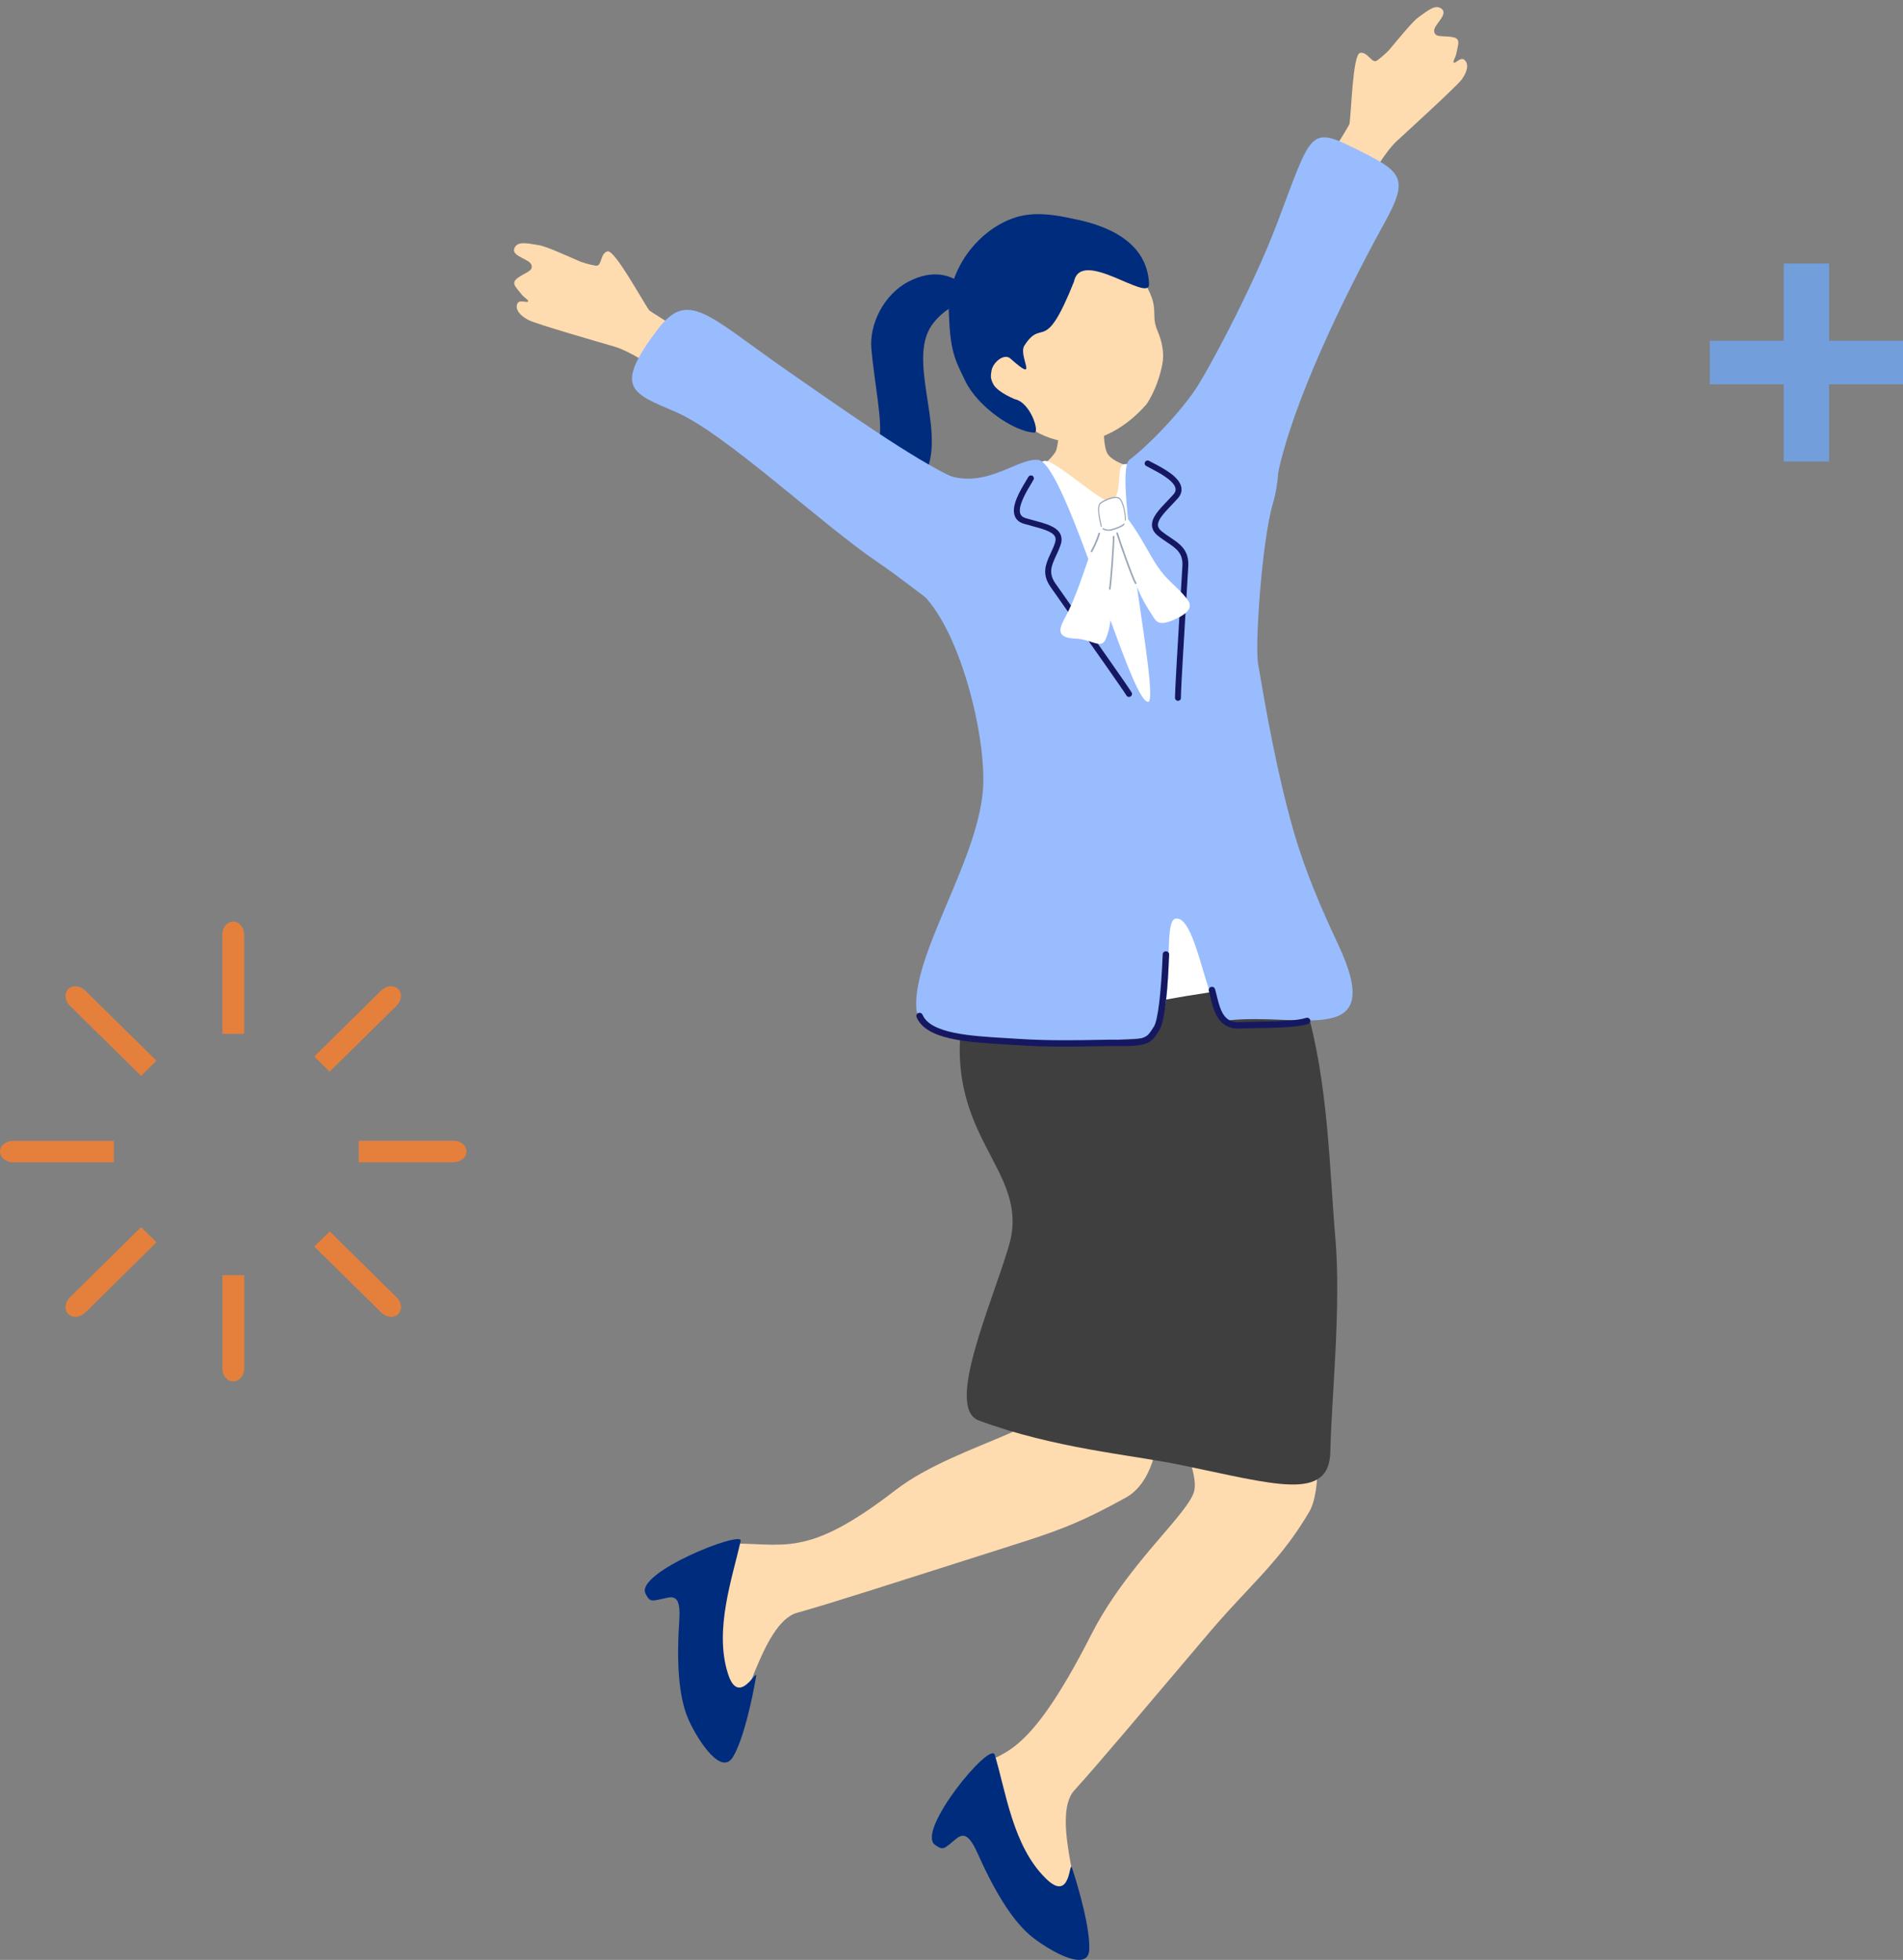 <svg width="167" height="172" viewBox="0 0 167 172" fill="none" xmlns="http://www.w3.org/2000/svg">
<rect x="0" y="0" width="167" height="172" fill="#808080" stroke="none"/>
<g id="can-deco 1">
<path id="Vector" d="M101.19 111.697C101.011 109.683 90.688 112.321 88.202 113.766C86.126 114.969 91.438 120.547 91.315 123.858C91.293 124.492 90.089 125.138 88.365 125.888C85.577 127.102 81.412 128.592 78.602 130.76C70.63 136.918 68.828 135.351 63.733 135.467C60.324 135.544 61.724 148.284 64.019 150.668C65.223 151.385 66.728 142.441 69.942 141.542C73.133 140.648 78.372 138.943 87.48 136.052C91.511 134.772 93.431 134.176 96.308 132.747C97.047 132.377 97.848 131.958 98.766 131.45C103.239 128.984 101.822 118.815 101.184 111.703L101.19 111.697Z" fill="#FFDBB0"/>
<path id="Vector_2" d="M112.907 109.606C112.487 107.626 103.435 109.319 100.625 109.982C94.562 111.411 105.596 126.821 104.812 130.794C104.711 131.301 104.252 131.991 103.586 132.835C101.705 135.208 98.105 138.844 95.771 143.44C89.893 155.004 87.861 153.443 85.745 155.242C82.431 158.05 90.985 167.137 94.215 167.948C95.62 167.921 92.054 159.567 94.282 157.118C96.493 154.684 100.003 150.486 106.144 143.247C108.311 140.692 110.214 138.888 111.977 136.791C112.991 135.583 113.953 134.281 114.894 132.675C117.083 128.929 113.808 113.822 112.912 109.612L112.907 109.606Z" fill="#FFDBB0"/>
<path id="Vector_3" d="M102.651 85.064C109.956 84.264 112.783 82.085 114.608 88.331C116.578 95.062 116.668 102.649 117.183 108.613C117.715 114.738 116.825 122.92 116.746 127.384C116.668 131.831 111.871 130.264 103.591 128.559C99.286 127.671 92.49 127.113 85.901 124.664C82.929 123.56 86.971 114.622 88.532 109.347C90.581 102.434 82.291 99.857 84.647 88.038C85.358 84.469 93.408 86.08 102.656 85.064H102.651Z" fill="#3F3F3F"/>
<path id="Vector_4" d="M85.605 26.093C85.543 25.387 84.849 25.122 84.043 24.642C83.421 24.273 81.966 23.561 79.749 24.703C77.493 25.867 76.295 28.526 76.463 30.557C76.71 33.47 77.493 37.139 77.152 38.502C76.519 41.013 75.943 41.724 73.513 42.701C71.587 43.473 79.76 45.691 81.423 41.051C82.8 37.211 79.503 31.307 81.938 28.311C83.769 26.06 85.644 26.628 85.599 26.088L85.605 26.093Z" fill="#002C7E"/>
<path id="Vector_5" d="M96.913 35.583C96.666 35.578 93.386 35.705 93.078 35.666C92.938 36.179 92.994 39.076 92.614 39.672C91.735 41.035 89.775 41.884 88.701 42.569C87.547 43.302 85.963 43.672 86.053 44.963C86.013 46.751 85.952 53.339 86.008 53.946C86.372 57.984 93.895 58.216 95.569 58.211C101.889 58.189 106.357 56.445 106.704 50.547C106.452 48.069 104.728 44.434 101.755 41.873C100.983 41.206 98.172 41.068 97.249 39.904C96.661 39.164 96.896 35.92 96.907 35.578L96.913 35.583Z" fill="#FFDBB0"/>
<path id="Vector_6" d="M89.104 36.571C91.298 38.607 93.918 39.175 95.816 38.629C97.713 38.088 99.309 36.979 100.624 35.462C101.598 33.994 102.08 32.047 102.074 31.263C102.074 30.546 101.89 29.751 101.576 29.029C100.848 27.34 102.086 27.02 99.785 23.848C99.085 22.888 95.273 18.645 90.083 19.831C85.521 20.879 84.513 32.3 89.109 36.566L89.104 36.571Z" fill="#FFDBB0"/>
<path id="Vector_7" d="M94.248 24.725C94.859 21.679 100.916 26.667 100.837 24.918C100.675 21.144 97.025 19.753 94.204 19.207C93.549 19.08 91.864 18.639 90.173 18.849C86.674 19.29 83.12 23.086 83.265 27.357C83.377 30.755 83.741 31.467 84.732 33.481C85.84 35.743 89.02 37.895 90.772 37.967C91.259 37.989 90.453 35.302 89.031 35.026C86.792 34.033 86.887 33.288 87.01 32.538C87.133 31.787 88.124 30.987 88.656 31.456C91.293 33.801 89.305 31.247 89.899 30.325C91.511 27.815 91.629 31.296 94.248 24.719V24.725Z" fill="#002C7E"/>
<path id="Vector_8" d="M117.362 21.227C117.362 20.763 119.512 17.05 119.557 16.962C120.464 15.119 121.673 13.215 122.574 12.382C123.475 11.549 127.814 7.598 128.284 6.964C128.754 6.324 128.956 5.579 128.474 5.231C128.167 5.005 127.736 5.568 127.584 5.502C127.45 5.414 127.724 5.099 127.803 4.696C127.971 3.83 128.239 3.355 127.372 3.24C126.498 3.124 125.933 3.3 125.855 2.749C125.776 2.197 127.103 1.314 126.543 0.801C125.983 0.288 125.222 1 124.511 1.491C123.968 1.866 122.759 3.367 121.874 4.42C121.483 4.823 120.956 5.242 120.822 5.325C120.385 5.607 120.016 4.509 119.355 4.641C118.7 4.773 118.583 10.004 118.42 10.892C118.381 11.108 113.847 18.236 113.472 19.185C113.013 20.36 117.379 22.347 117.374 21.232L117.362 21.227Z" fill="#FFDBB0"/>
<path id="Vector_9" d="M103.725 36.135C105.819 33.007 109.922 25.276 112.095 19.544C115.095 11.621 114.877 11.025 118.891 13.022C122.949 15.047 123.755 15.477 121.51 19.538C117.888 26.104 113.382 35.445 112.106 41.763C110.857 47.965 110.768 50.139 108.109 47.418C105.87 45.129 100.898 40.361 103.731 36.135H103.725Z" fill="#99BCFF"/>
<path id="Vector_10" d="M62.608 36.041C62.401 35.627 58.79 33.249 58.712 33.194C57.066 31.947 55.118 30.772 53.937 30.424C52.756 30.077 47.085 28.455 46.374 28.085C45.663 27.721 45.148 27.141 45.417 26.617C45.59 26.281 46.228 26.59 46.335 26.463C46.419 26.325 46.027 26.159 45.775 25.839C45.232 25.139 44.778 24.835 45.501 24.344C46.228 23.853 46.816 23.765 46.631 23.235C46.452 22.711 44.862 22.501 45.137 21.795C45.405 21.089 46.407 21.387 47.27 21.514C47.925 21.607 49.688 22.424 50.953 22.97C51.485 23.163 52.151 23.301 52.308 23.318C52.828 23.378 52.66 22.231 53.31 22.06C53.959 21.889 56.434 26.523 56.982 27.241C57.117 27.412 64.4 31.798 65.166 32.482C66.112 33.327 63.106 37.034 62.602 36.036L62.608 36.041Z" fill="#FFDBB0"/>
<path id="Vector_11" d="M83.724 41.934C80.27 40.361 74.056 35.992 68.984 32.46C62.065 27.638 60.38 25.376 57.699 28.929C53.847 34.038 55.359 34.469 59.294 36.152C63.599 37.989 71.99 45.918 76.967 49.3C81.882 52.638 83.315 54.955 84.743 52.108C86.176 49.256 88.387 44.058 83.724 41.934Z" fill="#99BCFF"/>
<path id="Vector_12" d="M98.654 40.742C97.853 40.836 98.631 43.495 97.478 43.975C96.745 44.279 92.389 40.113 91.583 40.461C88.756 41.691 87.85 55.959 87.67 62.41C87.833 62.923 87.939 64.523 87.967 65.521C88.017 67.132 88.605 80.595 88.896 83.415C89.299 87.293 92.227 89.66 93.907 89.385C95.586 89.109 100.087 87.994 106.289 87.067C108.131 86.791 114.115 82.968 114.015 82.173C113.936 81.555 112.778 69.659 110.65 63.485C107.767 55.16 103.099 40.224 98.642 40.737L98.654 40.742Z" fill="white"/>
<path id="Vector_13" d="M117.396 82.808C115.896 79.624 114.496 76.325 113.545 73.02C111.994 67.635 111.02 61.83 110.404 58.26C110.113 56.578 110.746 47.468 111.686 44.257C113.858 36.863 108.68 27.688 105.411 33.376C104.078 35.694 100.893 39.015 99.113 40.356C97.545 41.542 101.845 61.483 100.764 61.593C99.191 61.753 93.565 40.67 91.119 40.367C89.21 40.13 86.193 43.346 82.336 41.355C75.461 37.807 72.92 46.155 80.354 51.639C83.948 54.293 86.433 63.872 86.288 68.793C86.097 75.138 80.096 83.547 80.41 88.491C80.662 92.458 94.248 91.459 99.941 91.15C103.95 90.935 101.671 80.788 103.194 80.612C105.153 80.385 105.998 89.749 107.79 89.55C114.172 88.838 121.79 92.11 117.396 82.808Z" fill="#99BCFF"/>
<path id="Vector_14" d="M99.393 91.785C99.057 91.807 98.654 91.812 98.178 91.801C97.775 91.79 97.137 91.801 96.353 91.818C94.59 91.851 91.919 91.9 89.451 91.735C89.07 91.713 88.689 91.685 88.297 91.663C84.844 91.459 81.272 91.249 80.438 89.269C80.376 89.125 80.444 88.965 80.589 88.904C80.735 88.844 80.897 88.915 80.959 89.053C81.658 90.714 85.202 90.924 88.331 91.106C88.723 91.128 89.109 91.15 89.49 91.178C91.936 91.338 94.59 91.294 96.347 91.26C97.148 91.244 97.792 91.233 98.2 91.244C100.484 91.299 100.686 90.985 101.095 90.35C101.145 90.273 101.195 90.196 101.251 90.113C101.604 89.594 101.895 87.216 102.035 83.751C102.035 83.597 102.175 83.475 102.326 83.486C102.483 83.492 102.606 83.624 102.6 83.773C102.5 86.366 102.265 89.627 101.727 90.422L101.582 90.648C101.156 91.31 100.837 91.696 99.409 91.785H99.393Z" fill="#151861"/>
<path id="Vector_15" d="M114.121 90.014C113.153 90.174 111.798 90.201 110.471 90.223C109.883 90.234 109.312 90.245 108.792 90.267C106.894 90.35 106.497 88.651 106.228 87.531C106.178 87.321 106.133 87.128 106.082 86.963C106.038 86.814 106.122 86.659 106.273 86.615C106.429 86.571 106.581 86.653 106.625 86.802C106.681 86.979 106.726 87.183 106.782 87.404C107.101 88.745 107.448 89.771 108.769 89.71C109.296 89.688 109.872 89.677 110.466 89.666C112.095 89.633 113.78 89.6 114.619 89.329C114.765 89.28 114.927 89.363 114.978 89.506C115.028 89.65 114.944 89.809 114.798 89.859C114.608 89.92 114.379 89.975 114.127 90.014H114.121Z" fill="#151861"/>
<path id="Vector_16" d="M99.09 61.168C98.995 61.168 98.906 61.129 98.855 61.041C98.536 60.517 96 56.92 94.147 54.293C93.201 52.953 92.423 51.849 92.182 51.496C91.382 50.326 91.785 49.46 92.21 48.538C92.339 48.263 92.474 47.976 92.574 47.667C92.658 47.429 92.658 47.236 92.574 47.076C92.339 46.641 91.483 46.414 90.581 46.166C90.341 46.1 90.094 46.033 89.848 45.962C89.451 45.846 89.187 45.62 89.059 45.294C88.706 44.406 89.518 43.071 90.049 42.182C90.128 42.055 90.195 41.945 90.246 41.851C90.318 41.73 90.475 41.686 90.598 41.752C90.721 41.818 90.766 41.978 90.699 42.099C90.643 42.193 90.576 42.309 90.497 42.442C90.072 43.142 89.288 44.456 89.546 45.107C89.613 45.278 89.764 45.399 89.999 45.471C90.24 45.542 90.481 45.609 90.716 45.669C91.779 45.956 92.692 46.205 93.033 46.834C93.184 47.12 93.201 47.452 93.072 47.827C92.96 48.158 92.82 48.456 92.686 48.748C92.278 49.636 91.981 50.276 92.619 51.203C92.86 51.557 93.638 52.66 94.584 53.995C96.442 56.627 98.978 60.23 99.309 60.771C99.381 60.892 99.342 61.052 99.219 61.124C99.18 61.146 99.141 61.157 99.102 61.157L99.09 61.168Z" fill="#151861"/>
<path id="Vector_17" d="M103.496 61.477C103.58 61.433 103.636 61.35 103.631 61.251C103.625 60.638 103.888 56.269 104.078 53.074C104.179 51.446 104.258 50.1 104.28 49.675C104.347 48.268 103.547 47.733 102.696 47.165C102.438 46.994 102.175 46.817 101.923 46.607C101.727 46.447 101.627 46.282 101.615 46.1C101.587 45.609 102.192 44.974 102.836 44.301C103.009 44.119 103.183 43.937 103.351 43.749C103.625 43.446 103.731 43.12 103.67 42.773C103.502 41.835 102.102 41.106 101.179 40.626C101.05 40.56 100.932 40.499 100.837 40.444C100.708 40.373 100.552 40.422 100.485 40.544C100.412 40.665 100.457 40.825 100.585 40.891C100.686 40.946 100.804 41.007 100.938 41.079C101.671 41.46 103.037 42.171 103.16 42.867C103.194 43.049 103.127 43.225 102.964 43.407C102.797 43.589 102.623 43.771 102.455 43.948C101.699 44.737 101.05 45.421 101.095 46.127C101.112 46.447 101.279 46.74 101.587 46.994C101.862 47.22 102.136 47.402 102.405 47.584C103.222 48.13 103.815 48.528 103.765 49.648C103.743 50.072 103.664 51.413 103.563 53.041C103.373 56.241 103.104 60.622 103.116 61.251C103.116 61.394 103.233 61.505 103.379 61.505C103.424 61.505 103.463 61.494 103.502 61.472L103.496 61.477Z" fill="#151861"/>
<path id="Vector_18" d="M64.999 135.224C64.271 138.49 62.653 143.02 63.879 146.872C64.825 149.89 66.488 146.292 66.353 147.114C66.057 148.902 65.273 152.632 64.316 154.199C63.331 155.821 61.388 152.985 60.481 151.043C59.933 149.868 59.25 147.539 59.608 142.27C59.72 140.615 59.457 140.03 58.6 140.212C57.178 140.504 57.072 140.681 56.652 139.864C55.695 138.005 65.217 134.264 64.999 135.23V135.224Z" fill="#002C7E"/>
<path id="Vector_19" d="M87.296 154.006C88.27 157.211 88.869 161.989 91.763 164.842C94.019 167.088 93.806 163.137 94.075 163.932C94.651 165.653 95.698 169.317 95.586 171.143C95.469 173.03 92.418 171.397 90.705 170.089C89.669 169.295 87.973 167.546 85.818 162.707C85.14 161.189 84.636 160.792 83.954 161.338C82.828 162.243 82.817 162.447 82.061 161.912C80.343 160.698 86.915 152.748 87.296 154V154.006Z" fill="#002C7E"/>
<path id="Vector_20" d="M97.383 46.122C97.775 46.199 97.814 48.114 97.557 50.514C97.26 53.294 97.803 54.227 97.031 56.092C96.644 57.024 95.81 56.097 94.343 56.042C92.474 55.97 93.078 54.939 93.487 54.166C94.483 52.296 95.077 50.238 95.939 47.838C96.437 46.442 96.437 45.945 97.389 46.127L97.383 46.122Z" fill="white"/>
<path id="Vector_21" d="M98.072 45.532C98.268 44.715 98.654 44.627 100.944 48.676C102.321 51.121 103.048 51.11 104.218 52.633C104.834 53.438 103.871 53.995 103.2 54.31C101.509 55.099 101.447 54.475 100.96 53.747C99.589 51.678 99.382 50.128 98.329 47.805C97.719 46.453 97.999 45.829 98.072 45.537V45.532Z" fill="white"/>
<path id="Vector_22" d="M97.271 43.766C98.346 43.468 98.463 43.7 98.648 44.742C98.805 45.614 98.794 45.989 97.775 46.326C96.756 46.663 96.734 46.42 96.543 45.62C96.353 44.82 96.101 44.091 97.271 43.766Z" fill="white"/>
<path id="Vector_23" d="M98.777 45.686C98.777 45.686 98.766 45.686 98.76 45.686C98.738 45.686 98.715 45.658 98.715 45.631C98.727 45.454 98.687 44.891 98.519 44.378C98.357 43.887 98.234 43.688 97.876 43.705C97.495 43.727 96.946 43.942 96.605 44.202C96.303 44.433 96.538 45.493 96.661 46.061L96.689 46.182C96.694 46.21 96.683 46.238 96.655 46.249C96.655 46.249 96.605 46.238 96.599 46.21L96.571 46.089C96.431 45.454 96.196 44.384 96.555 44.113C96.913 43.837 97.467 43.622 97.87 43.6C98.279 43.578 98.435 43.821 98.603 44.34C98.76 44.825 98.816 45.399 98.805 45.642C98.805 45.664 98.788 45.686 98.771 45.691L98.777 45.686Z" fill="#9AA7B9"/>
<path id="Vector_24" d="M97.4 46.58C97.125 46.602 96.868 46.524 96.778 46.458C96.756 46.442 96.745 46.403 96.761 46.376C96.778 46.348 96.806 46.337 96.834 46.359C96.935 46.436 97.282 46.524 97.596 46.425C98.155 46.249 98.525 46.072 98.587 45.962C98.603 45.934 98.631 45.928 98.659 45.945C98.682 45.962 98.687 46 98.676 46.028C98.598 46.171 98.245 46.348 97.624 46.541C97.551 46.563 97.478 46.58 97.405 46.585L97.4 46.58Z" fill="#9AA7B9"/>
<path id="Vector_25" d="M97.4 51.749C97.4 51.749 97.389 51.749 97.383 51.749C97.344 51.744 97.316 51.705 97.322 51.667C97.428 51.054 97.669 47.766 97.657 47.093C97.657 47.054 97.685 47.021 97.725 47.021C97.764 47.021 97.797 47.054 97.797 47.093C97.808 47.771 97.568 51.082 97.462 51.694C97.456 51.727 97.428 51.749 97.394 51.755L97.4 51.749Z" fill="#9AA7B9"/>
<path id="Vector_26" d="M99.662 51.258C99.662 51.258 99.606 51.247 99.594 51.225C99.314 50.756 98.195 47.589 97.965 46.811C97.954 46.773 97.977 46.734 98.016 46.723C98.055 46.712 98.094 46.734 98.105 46.773C98.329 47.523 99.449 50.707 99.723 51.154C99.746 51.187 99.734 51.231 99.695 51.253C99.684 51.258 99.673 51.264 99.662 51.264V51.258Z" fill="#9AA7B9"/>
<path id="Vector_27" d="M95.788 48.467C95.788 48.467 95.765 48.467 95.754 48.461C95.721 48.444 95.704 48.406 95.721 48.367C95.86 48.102 96.18 47.518 96.392 46.8C96.403 46.762 96.443 46.74 96.482 46.751C96.521 46.762 96.543 46.8 96.532 46.839C96.314 47.573 95.995 48.169 95.855 48.422C95.844 48.444 95.816 48.461 95.788 48.467Z" fill="#9AA7B9"/>
<path id="Vector_28" d="M19.515 82.019V90.731H21.424V82.019C21.424 81.39 20.998 80.882 20.466 80.882C19.935 80.882 19.509 81.39 19.509 82.019H19.515Z" fill="#E5803C"/>
<path id="Vector_29" d="M19.515 120.095C19.515 120.724 19.94 121.232 20.472 121.232C21.004 121.232 21.429 120.724 21.429 120.095V111.907H19.52V120.095H19.515Z" fill="#E5803C"/>
<path id="Vector_30" d="M0 101.06C0 101.578 0.515 102.003 1.153 102.003H9.992V100.122H1.153C0.515 100.122 0 100.541 0 101.065V101.06Z" fill="#E5803C"/>
<path id="Vector_31" d="M39.785 100.116H31.477V101.998H39.785C40.423 101.998 40.938 101.578 40.938 101.054C40.938 100.53 40.423 100.111 39.785 100.111V100.116Z" fill="#E5803C"/>
<path id="Vector_32" d="M6.136 88.264L12.383 94.422L13.732 93.092L7.485 86.935C7.037 86.493 6.365 86.427 5.996 86.797C5.626 87.166 5.688 87.823 6.136 88.264Z" fill="#E5803C"/>
<path id="Vector_33" d="M33.454 115.184C33.902 115.626 34.574 115.692 34.943 115.322C35.312 114.953 35.251 114.296 34.803 113.855L28.931 108.067L27.581 109.397L33.454 115.184Z" fill="#E5803C"/>
<path id="Vector_34" d="M5.995 115.322C6.371 115.692 7.037 115.626 7.485 115.185L13.732 109.027L12.383 107.697L6.135 113.855C5.688 114.296 5.62 114.958 5.995 115.322Z" fill="#E5803C"/>
<path id="Vector_35" d="M33.454 86.929L27.581 92.717L28.931 94.047L34.803 88.259C35.251 87.818 35.318 87.156 34.943 86.791C34.568 86.427 33.902 86.488 33.454 86.929Z" fill="#E5803C"/>
<path id="Vector_36" d="M156.532 33.729H150.043V29.9H156.532V23.125H160.512V29.9H167V33.729H160.512V40.505H156.532V33.729Z" fill="#729EDB"/>
</g>
</svg>
